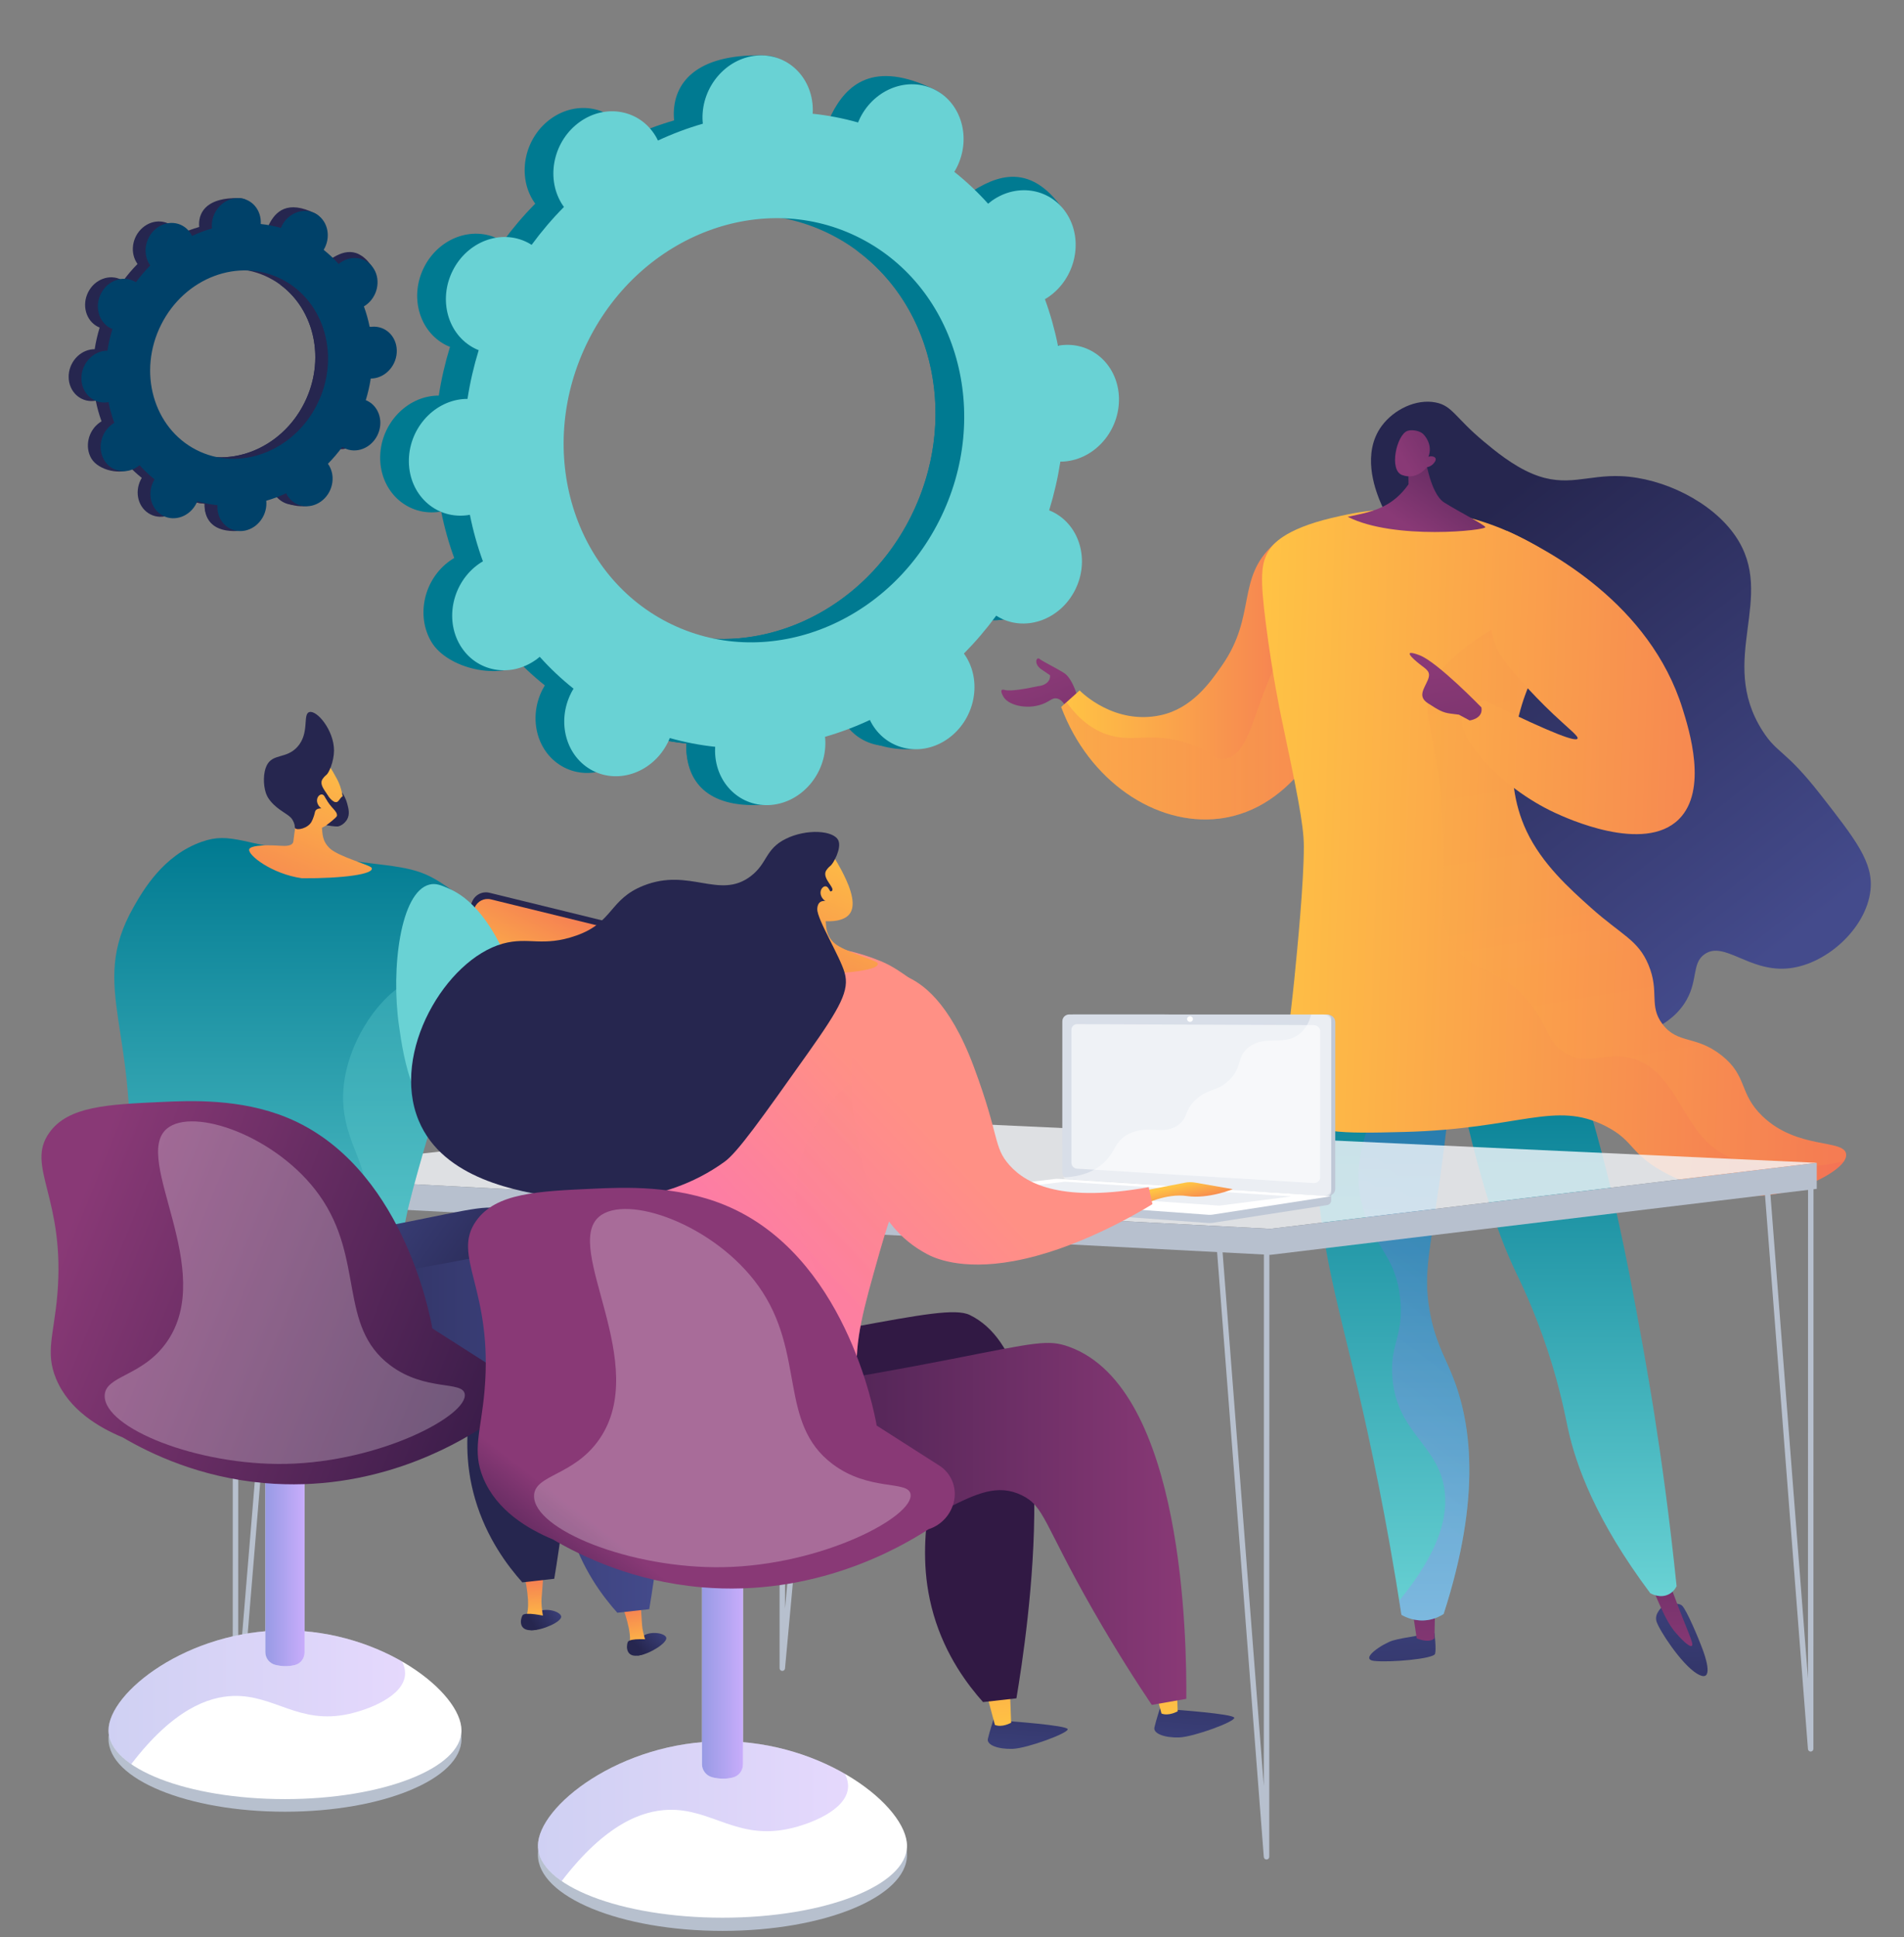 <?xml version="1.0" encoding="UTF-8"?> <svg xmlns="http://www.w3.org/2000/svg" width="232" height="236" viewBox="0 0 232 236" fill="none"><rect x="0" y="0" width="232" height="236" fill="#808080" stroke="none"/><path d="M118.377 74.889C121.629 76.557 125.716 75.025 127.504 71.467C129.292 67.909 128.105 63.672 124.852 62.004C124.684 61.918 124.512 61.845 124.339 61.776C124.944 59.807 125.399 57.823 125.705 55.838C125.891 55.837 126.078 55.834 126.268 55.817C129.979 55.483 132.925 52.038 132.847 48.122C132.769 44.206 129.698 41.303 125.987 41.637C125.793 41.655 125.602 41.686 125.413 41.72C125.025 39.779 124.494 37.884 123.824 36.049C123.995 35.949 124.165 35.844 124.331 35.727C127.506 33.48 128.521 29.045 126.598 25.821C124.675 22.597 120.543 21.805 117.368 24.052C117.205 24.167 117.052 24.292 116.901 24.418C115.647 23.017 114.271 21.72 112.783 20.535C112.888 20.362 112.99 20.186 113.083 20.002C114.871 16.444 117.208 12.557 113.93 10.941C106.346 7.201 103.092 10.402 101.304 13.96C101.211 14.145 101.132 14.332 101.055 14.519C99.23 14.005 97.381 13.649 95.522 13.452C95.534 13.255 95.543 13.056 95.539 12.856C95.461 8.94 96.611 6.821 92.886 6.748C84.763 6.589 82.022 10.15 82.1 14.066C82.104 14.271 82.121 14.471 82.141 14.669C80.28 15.205 78.452 15.891 76.672 16.72C76.588 16.545 76.5 16.372 76.4 16.203C74.477 12.979 70.344 12.187 67.169 14.435C63.994 16.682 62.979 21.117 64.902 24.341C65 24.506 65.108 24.66 65.218 24.813C63.812 26.233 62.495 27.776 61.279 29.43C61.121 29.331 60.962 29.233 60.793 29.147C57.54 27.479 53.454 29.01 51.666 32.568C49.878 36.126 51.065 40.363 54.318 42.032C54.486 42.118 54.658 42.191 54.831 42.26C54.226 44.229 53.77 46.213 53.465 48.198C53.279 48.199 53.091 48.202 52.901 48.219C49.19 48.553 46.245 51.998 46.323 55.914C46.401 59.829 49.472 62.732 53.183 62.398C53.377 62.381 53.567 62.35 53.757 62.316C54.144 64.256 54.675 66.152 55.346 67.986C55.175 68.087 55.005 68.192 54.839 68.309C51.664 70.556 50.649 74.991 52.572 78.215C54.495 81.439 60.86 82.937 64.035 80.689C64.198 80.574 62.118 79.744 62.269 79.618C63.523 81.018 64.898 82.316 66.386 83.501C66.282 83.674 66.18 83.849 66.087 84.034C64.299 87.592 65.486 91.829 68.739 93.497C71.991 95.165 76.078 93.633 77.866 90.075C77.959 89.891 78.038 89.704 78.115 89.516C79.94 90.031 81.788 90.387 83.648 90.583C83.636 90.781 83.627 90.979 83.631 91.18C83.709 95.096 86.78 97.999 90.491 97.665C94.202 97.33 97.147 93.885 97.07 89.97C97.066 89.765 97.049 89.565 97.028 89.366C98.89 88.83 100.718 88.145 102.498 87.316C102.582 87.491 102.67 87.664 102.77 87.833C104.693 91.056 108.826 91.848 112.001 89.601C115.176 87.354 116.191 82.919 114.268 79.695C114.169 79.53 114.061 79.376 113.952 79.223C115.358 77.803 116.675 76.26 117.891 74.605C118.049 74.705 118.208 74.802 118.377 74.889ZM77.829 75.409C66.019 69.351 61.709 53.968 68.202 41.05C74.694 28.131 89.531 22.57 101.341 28.627C113.15 34.684 117.461 50.067 110.968 62.986C104.476 75.904 89.639 81.466 77.829 75.409Z" fill="#007A91"></path><path d="M126.268 55.817C129.979 55.483 132.924 52.038 132.847 48.122C132.769 44.206 129.698 41.303 125.987 41.637C125.793 41.655 125.602 41.686 125.413 41.72C125.025 39.779 124.494 37.884 123.824 36.049C123.995 35.949 124.165 35.844 124.331 35.727C127.505 33.48 131.433 28.05 129.193 25.043C124.942 19.334 120.542 21.805 117.368 24.052C117.205 24.167 117.052 24.292 116.901 24.418C115.647 23.017 114.271 21.72 112.783 20.535C112.888 20.362 112.99 20.186 113.083 20.002C114.056 18.066 114.142 15.931 113.499 14.116C110.433 19.568 107.407 25.044 104.436 30.549C113.858 37.524 116.857 51.268 110.968 62.986C105.978 72.915 96.058 78.491 86.372 77.793C85.94 78.924 85.515 80.063 85.053 81.184C83.797 84.226 82.371 87.206 80.942 90.182C81.841 90.353 82.743 90.487 83.648 90.583C83.636 90.781 83.627 90.979 83.631 91.18C83.709 95.095 86.062 98.422 92.787 98.062C96.508 97.862 97.147 93.885 97.069 89.97C97.065 89.765 97.049 89.565 97.028 89.366C98.89 88.83 100.718 88.145 102.497 87.316C102.582 87.491 102.67 87.664 102.77 87.833C104.693 91.057 111.363 92.426 114.538 90.179C117.713 87.932 116.191 82.919 114.268 79.695C114.169 79.53 114.061 79.375 113.952 79.223C115.358 77.802 116.675 76.26 117.891 74.605C118.049 74.705 118.208 74.803 118.377 74.889C121.629 76.557 125.716 75.025 127.504 71.467C129.292 67.909 128.105 63.672 124.852 62.004C124.684 61.918 124.512 61.845 124.339 61.776C124.944 59.807 125.399 57.822 125.705 55.838C125.891 55.837 126.078 55.834 126.268 55.817Z" fill="#007A91"></path><path d="M121.875 75.291C125.128 76.96 129.214 75.428 131.002 71.87C132.791 68.312 131.603 64.075 128.351 62.406C128.182 62.32 128.01 62.247 127.838 62.178C128.442 60.209 128.898 58.225 129.203 56.24C129.39 56.239 129.577 56.236 129.767 56.219C133.478 55.885 136.423 52.44 136.345 48.524C136.268 44.609 133.196 41.705 129.485 42.04C129.291 42.057 129.101 42.088 128.911 42.122C128.524 40.182 127.993 38.286 127.323 36.452C127.493 36.351 127.663 36.246 127.829 36.129C131.004 33.882 132.019 29.447 130.096 26.223C128.174 22.999 124.041 22.207 120.866 24.454C120.703 24.57 120.55 24.694 120.399 24.82C119.145 23.42 117.77 22.122 116.282 20.937C116.386 20.764 116.489 20.588 116.581 20.404C118.369 16.846 117.182 12.609 113.93 10.941C110.677 9.273 106.591 10.805 104.802 14.363C104.71 14.547 104.63 14.734 104.553 14.922C102.728 14.407 100.88 14.051 99.021 13.855C99.032 13.657 99.041 13.459 99.037 13.258C98.96 9.343 95.888 6.439 92.177 6.773C88.466 7.108 85.521 10.553 85.599 14.468C85.603 14.673 85.62 14.873 85.64 15.072C83.778 15.608 81.95 16.293 80.171 17.122C80.086 16.947 79.998 16.774 79.898 16.605C77.975 13.381 73.843 12.589 70.668 14.837C67.493 17.084 66.478 21.519 68.4 24.743C68.499 24.908 68.607 25.062 68.716 25.215C67.31 26.635 65.994 28.178 64.777 29.833C64.62 29.733 64.46 29.635 64.291 29.549C61.039 27.881 56.953 29.413 55.164 32.971C53.376 36.529 54.563 40.766 57.816 42.434C57.984 42.52 58.157 42.593 58.329 42.662C57.725 44.631 57.269 46.615 56.964 48.6C56.777 48.601 56.59 48.604 56.4 48.621C52.689 48.955 49.744 52.4 49.821 56.316C49.899 60.231 52.97 63.135 56.681 62.8C56.875 62.783 57.066 62.752 57.255 62.718C57.643 64.659 58.174 66.554 58.844 68.389C58.673 68.489 58.503 68.594 58.338 68.711C55.163 70.958 54.148 75.393 56.07 78.617C57.993 81.841 62.126 82.633 65.3 80.386C65.463 80.27 65.616 80.146 65.767 80.02C67.022 81.421 68.397 82.718 69.885 83.903C69.78 84.076 69.678 84.252 69.585 84.436C67.797 87.994 68.984 92.231 72.237 93.899C75.49 95.567 79.576 94.036 81.364 90.478C81.457 90.293 81.537 90.106 81.613 89.919C83.438 90.433 85.287 90.789 87.146 90.986C87.135 91.183 87.125 91.382 87.129 91.582C87.207 95.498 90.278 98.401 93.989 98.067C97.7 97.733 100.646 94.287 100.568 90.372C100.564 90.167 100.547 89.967 100.527 89.769C102.388 89.233 104.217 88.547 105.996 87.718C106.081 87.893 106.168 88.067 106.269 88.235C108.192 91.459 112.324 92.251 115.499 90.003C118.674 87.756 119.689 83.321 117.766 80.097C117.668 79.932 117.56 79.778 117.45 79.625C118.856 78.205 120.173 76.662 121.39 75.008C121.547 75.107 121.707 75.205 121.875 75.291ZM81.328 75.811C69.518 69.754 65.207 54.371 71.7 41.452C78.193 28.534 93.029 22.972 104.839 29.029C116.649 35.087 120.959 50.47 114.467 63.388C107.974 76.306 93.137 81.868 81.328 75.811Z" fill="#69D2D4"></path><path d="M174.787 198.961C174.787 198.961 175.023 200.849 174.865 201.482C174.707 202.114 169.273 202.573 167.428 202.353C165.584 202.133 168.527 200.229 169.702 199.872C170.877 199.514 174.787 198.961 174.787 198.961Z" fill="url(#paint0_linear)"></path><path d="M172.051 195.811L172.625 199.599C172.625 199.599 174.085 200.262 174.788 199.607L174.864 195.641L172.051 195.811Z" fill="url(#paint1_linear)"></path><path d="M202.687 195.636C202.687 195.636 201.534 196.501 201.841 197.536C202.149 198.571 204.841 202.719 206.758 203.896C208.676 205.073 208.075 202.62 207.516 201.093C206.958 199.565 205.532 196.2 204.975 195.636C204.418 195.072 202.687 195.636 202.687 195.636Z" fill="url(#paint2_linear)"></path><path d="M200.612 191.475C201.17 193.044 201.706 194.335 202.126 195.286C203.054 197.392 203.561 198.182 204.135 198.867C204.636 199.464 205.822 200.737 206.141 200.524C206.465 200.31 205.597 198.762 203.924 194.228C203.681 193.571 202.914 191.474 202.914 191.474L200.612 191.475Z" fill="url(#paint3_linear)"></path><path d="M160.658 125.894C160.261 129.839 159.88 135.963 160.452 143.395C161.197 153.078 163.115 159.205 165.52 169.529C166.99 175.838 168.971 185.124 170.764 196.737C171.18 196.977 172.403 197.609 173.977 197.373C174.858 197.241 175.517 196.887 175.907 196.632C180.603 182.124 179.214 173.135 176.945 167.534C175.978 165.147 174.805 163.264 174.178 159.594C173.348 154.738 174.373 152.024 175.833 140.776C176.873 132.76 176.692 131.521 175.999 130.319C173.227 125.513 164.752 125.608 160.658 125.894Z" fill="url(#paint4_linear)"></path><path d="M131.425 85.305C131.425 85.305 130.765 82.692 129.667 82.002C128.569 81.312 127.018 80.575 126.662 80.272C126.307 79.969 125.892 80.875 126.916 81.568C127.941 82.261 127.941 82.261 127.941 82.261C127.962 82.452 127.933 82.601 127.899 82.706C127.737 83.196 127.183 83.533 126.499 83.597C123.871 84.153 122.844 84.18 122.443 84.062C122.384 84.044 122.155 83.969 122.059 84.072C121.904 84.237 122.182 84.758 122.301 84.941C123.012 86.038 125.48 86.515 127.328 85.656C128.003 85.343 128.262 85.007 128.754 85.091C129.537 85.225 130.017 86.267 130.301 87.13L131.425 85.305Z" fill="url(#paint5_linear)"></path><path d="M176.833 127.578C179.715 142.597 182.542 150.485 184.681 154.946C185.208 156.046 186.968 159.596 188.632 164.685C190.106 169.19 190.72 172.504 191.034 173.963C192.028 178.566 194.482 185.288 201.084 194.104C201.166 194.153 202.292 194.795 203.367 194.222C203.912 193.932 204.183 193.469 204.291 193.253C203.427 184.824 202.435 177.74 201.574 172.274C201.393 171.127 200.598 166.111 199.351 159.483C198.863 156.889 198.148 153.089 197.291 149.186C196.225 144.325 194.59 137.713 192.07 129.789C186.991 129.052 181.912 128.315 176.833 127.578Z" fill="url(#paint6_linear)"></path><path d="M129.305 86.134C130.054 85.462 130.802 84.79 131.55 84.117C131.824 84.397 135.82 88.335 141.405 87.14C145.25 86.317 147.468 83.126 148.888 81.09C153.154 74.973 150.601 70.485 155.195 66.329C156.471 65.174 158.973 63.776 160.61 64.202C164.509 65.217 166.756 77.062 162.984 86.38C162.223 88.26 158.03 98.616 148.517 99.74C140.836 100.647 132.689 95.181 129.305 86.134Z" fill="url(#paint7_linear)"></path><path d="M174.37 68.171C172.737 66.646 169.613 64.889 168.046 60.804C167.574 59.574 165.903 55.217 168.367 51.883C169.829 49.904 172.546 48.56 174.941 49.035C176.987 49.441 177.307 50.881 180.785 53.779C182.139 54.906 184.315 56.719 186.737 57.727C190.886 59.453 193.378 57.827 197.543 58.012C202.66 58.239 208.604 61.123 211.469 65.317C216.553 72.762 209.191 80.316 214.76 89.037C216.585 91.895 217.484 91.254 221.806 96.785C226.133 102.323 228.297 105.092 227.913 108.486C227.379 113.196 222.358 117.697 217.629 118.003C213.01 118.303 210.073 114.632 207.721 116.239C206.047 117.382 207.005 119.605 205.227 122.277C202.936 125.722 198.432 126.409 197.704 126.519C190.952 127.55 181.847 119.553 177.978 110.077C171.002 92.989 183.248 76.457 174.37 68.171Z" fill="url(#paint8_linear)"></path><path opacity="0.3" d="M176.945 167.534C175.978 165.147 174.805 163.263 174.178 159.594C173.348 154.738 174.373 152.024 175.833 140.777C176.873 132.76 176.692 131.521 175.999 130.319C174.493 127.707 171.301 126.549 168.045 126.076C168.088 126.245 168.132 126.414 168.168 126.577C169.878 134.46 163.357 139.271 166.3 147.936C167.751 152.208 170.066 153.186 170.605 158.142C171.111 162.785 169.28 163.752 169.672 167.972C170.258 174.279 174.694 175.805 175.849 180.635C176.599 183.773 175.968 188.363 170.492 195.007C170.583 195.579 170.674 196.153 170.764 196.737C171.18 196.977 172.403 197.609 173.977 197.373C174.858 197.241 175.517 196.887 175.907 196.632C180.603 182.124 179.214 173.135 176.945 167.534Z" fill="url(#paint9_linear)"></path><path opacity="0.3" d="M159.739 75.543C152.708 81.155 153.493 91.916 149.171 92.463C147.85 92.629 147.923 91.607 144.773 90.573C140.167 89.061 138.003 90.59 134.763 89.441C133.421 88.965 131.675 87.948 129.956 85.55C129.739 85.745 129.522 85.939 129.305 86.134C132.689 95.181 140.836 100.647 148.517 99.74C158.03 98.616 162.223 88.26 162.984 86.38C164.754 82.008 165.198 77.079 164.769 72.974C163.146 73.453 161.383 74.231 159.739 75.543Z" fill="url(#paint10_linear)"></path><path d="M154.636 67.038C155.067 66.362 156.437 64.489 162.25 63.107C165.163 62.414 170.55 61.228 177.482 62.71C187.003 64.746 192.934 70.517 195.166 72.942C193.339 74.145 188.296 77.814 185.8 84.773C185.023 86.938 182.729 94.34 186.014 101.272C187.906 105.267 191.253 108.265 193.795 110.543C197.608 113.959 199.582 114.484 200.861 117.545C202.253 120.878 200.851 122.503 202.58 124.785C204.437 127.235 206.611 126.095 209.758 128.573C212.982 131.111 211.835 133.2 214.769 136.005C219.031 140.08 224.681 138.755 224.944 140.589C225.171 142.166 221.156 144.308 217.744 145.176C210.989 146.897 205.095 144.012 203.343 143.123C198.491 140.662 199.328 139.068 195.629 137.191C189.435 134.049 185.203 137.548 171.095 137.91C163.456 138.107 159.593 138.152 157.476 135.541C155.543 133.156 156.559 130.54 157.717 119.265C157.717 119.265 157.717 119.264 157.717 119.263C158.089 115.498 158.868 107.614 158.871 103.121C158.874 100.466 157.962 96.128 156.137 87.452C156.029 86.94 155.042 82.253 154.244 75.992C153.525 70.353 153.629 68.621 154.636 67.038Z" fill="url(#paint11_linear)"></path><g opacity="0.3"><path opacity="0.3" d="M214.769 136.005C211.835 133.2 212.982 131.111 209.758 128.573C206.611 126.095 204.437 127.235 202.58 124.785C200.851 122.503 202.253 120.878 200.861 117.545C199.582 114.484 197.608 113.959 193.795 110.543C191.253 108.266 187.906 105.267 186.014 101.273C182.729 94.34 185.023 86.938 185.8 84.773C188.296 77.814 193.339 74.145 195.166 72.942C194.99 72.751 194.783 72.533 194.561 72.303C182.521 73.977 175.502 81.007 174.634 83.088C172.628 87.899 175.805 89.666 175.89 103.541C175.93 110.173 175.222 112.792 177.353 115.559C179.79 118.725 182.597 117.744 186.12 121.883C188.827 125.063 188.394 127.079 190.922 128.418C193.64 129.859 195.37 128.179 198.435 128.839C203.556 129.941 204.652 135.906 208.038 139.169C210.599 141.636 215.332 143.361 224.666 141.507C224.882 141.189 224.986 140.879 224.944 140.589C224.681 138.755 219.031 140.08 214.769 136.005Z" fill="url(#paint12_linear)"></path></g><path d="M178.287 86.83C177.007 89.576 182.89 95.97 189.428 99.006C190.76 99.625 200.325 104.066 204.587 99.793C208.109 96.262 205.834 88.962 205.022 86.356C201.035 73.56 188.795 67.053 183.665 64.706C179.839 74.376 182.094 78.684 182.982 80.029C183.909 81.434 186.497 84.386 189.244 86.986C191.177 88.815 192.381 89.705 192.219 89.99C192.018 90.346 189.752 89.675 180.953 85.35C179.933 85.517 178.724 85.892 178.287 86.83Z" fill="url(#paint13_linear)"></path><path d="M173.573 55.192C173.573 55.192 174.181 60.096 175.973 61.219C177.765 62.342 180.662 63.809 180.981 64.208C181.3 64.605 169.882 65.848 164.223 62.964C166.087 62.571 166.594 62.426 166.594 62.426C167.1 62.282 168.044 62.013 168.991 61.468C169.635 61.097 170.673 60.373 171.625 59.005L171.604 56.29L173.573 55.192Z" fill="url(#paint14_linear)"></path><path d="M173.846 56.929C173.846 56.929 172.678 58.549 170.846 57.874C169.205 57.27 170.183 52.99 171.484 52.501C171.918 52.339 172.715 52.41 173.248 52.746C173.623 52.982 174.624 54.238 174.05 55.645C174.465 55.523 174.829 55.633 174.921 55.841C175.037 56.104 174.686 56.462 174.607 56.543C174.331 56.825 173.999 56.903 173.846 56.929Z" fill="url(#paint15_linear)"></path><path d="M180.509 86.187C180.509 86.187 175.144 80.644 172.961 79.825C170.778 79.007 172.088 80.204 172.961 80.897C173.835 81.589 174.417 81.817 173.97 82.869C173.523 83.921 172.712 84.854 173.991 85.679C175.27 86.504 175.769 86.819 176.767 86.944C177.765 87.07 177.765 87.07 177.765 87.07L179.075 87.775C179.075 87.775 180.759 87.574 180.509 86.187Z" fill="url(#paint16_linear)"></path><path d="M95.322 203.574C95.493 203.574 95.637 203.443 95.653 203.269L101.697 137.419C101.714 137.234 101.579 137.07 101.396 137.053C101.214 137.038 101.051 137.172 101.034 137.357L95.656 195.956L95.667 135.929C95.667 135.744 95.518 135.593 95.334 135.593C95.15 135.593 95.001 135.744 95.001 135.929L94.989 203.238C94.989 203.418 95.129 203.566 95.307 203.574C95.312 203.574 95.317 203.574 95.322 203.574Z" fill="#B7C0CE"></path><path opacity="0.81" d="M28.075 143.119L94.246 135.808L221.368 141.669L154.788 149.71L28.075 143.119Z" fill="#F4F7FA"></path><path d="M154.788 149.711L28.075 143.12L28.075 146.292L154.787 152.883L221.368 144.841L221.368 141.669L154.788 149.711Z" fill="#B7C0CE"></path><path d="M154.324 226.552C154.328 226.552 154.333 226.552 154.337 226.552C154.516 226.545 154.657 226.397 154.657 226.216L154.671 152.112C154.671 151.926 154.522 151.775 154.338 151.775C154.154 151.775 154.005 151.926 154.005 152.112L153.993 217.605L148.934 152.084C148.919 151.899 148.761 151.761 148.576 151.775C148.393 151.79 148.256 151.952 148.27 152.137L153.993 226.242C154.006 226.418 154.151 226.552 154.324 226.552Z" fill="#B7C0CE"></path><path d="M220.628 213.4C220.632 213.4 220.637 213.4 220.641 213.4C220.82 213.393 220.961 213.245 220.961 213.064L220.973 144.666C220.973 144.48 220.824 144.33 220.641 144.33C220.457 144.33 220.308 144.48 220.308 144.666L220.297 204.488L215.656 144.639C215.642 144.454 215.479 144.315 215.299 144.33C215.115 144.344 214.978 144.506 214.993 144.691L220.296 213.09C220.31 213.266 220.455 213.4 220.628 213.4Z" fill="#B7C0CE"></path><path d="M28.689 213.365C28.861 213.365 29.006 213.232 29.021 213.057L34.678 144.66C34.693 144.475 34.557 144.312 34.374 144.297C34.19 144.282 34.03 144.419 34.015 144.604L29.023 204.95L29.034 146.292C29.034 146.107 28.885 145.956 28.701 145.956C28.518 145.956 28.369 146.107 28.369 146.292L28.356 213.029C28.356 213.209 28.497 213.357 28.675 213.364C28.68 213.365 28.685 213.365 28.689 213.365Z" fill="#B7C0CE"></path><path d="M68.378 196.923C68.264 196.289 66.238 195.715 65.234 196.565C64.736 196.986 64.393 197.841 64.682 198.227C64.787 198.367 64.357 198.615 64.769 198.619C66.134 198.635 68.492 197.553 68.378 196.923Z" fill="url(#paint17_linear)"></path><path d="M66.162 196.927L64.06 197.033C64.788 195.695 63.912 192.057 63.912 192.057L66.182 192.124C66.182 192.124 66.126 193.18 65.988 194.749C65.941 195.286 66.028 196.095 66.162 196.927Z" fill="url(#paint18_linear)"></path><path d="M66.439 196.895C66.439 196.895 63.93 196.311 63.659 196.814C63.387 197.317 63.177 198.663 64.769 198.619C66.361 198.576 66.581 197.321 66.439 196.895Z" fill="url(#paint19_linear)"></path><path d="M81.179 199.503C80.978 198.891 78.892 198.61 78.016 199.593C77.581 200.081 77.36 200.975 77.699 201.317C77.822 201.441 77.431 201.746 77.839 201.693C79.193 201.516 81.378 200.11 81.179 199.503Z" fill="url(#paint20_linear)"></path><path d="M78.713 200.092L76.648 200.502C77.179 199.073 75.795 195.599 75.795 195.599L78.051 195.336C78.051 195.336 78.146 196.39 78.232 197.962C78.261 198.501 78.463 199.289 78.713 200.092Z" fill="url(#paint21_linear)"></path><path d="M79.254 199.749C79.254 199.749 76.689 199.526 76.49 200.062C76.291 200.598 76.269 201.961 77.84 201.693C79.41 201.424 79.454 200.151 79.254 199.749Z" fill="url(#paint22_linear)"></path><path d="M68.269 136.244L77.129 115.265C77.571 114.217 76.977 113.018 75.88 112.75L59.643 108.769C58.765 108.554 57.864 109.019 57.522 109.864L49.373 130.027C48.967 131.031 49.502 132.17 50.529 132.487L66.056 137.283C66.948 137.559 67.902 137.111 68.269 136.244Z" fill="#26264F"></path><path d="M67.867 135.235L76.143 115.64C76.557 114.661 76.001 113.541 74.977 113.29L59.81 109.572C58.99 109.371 58.148 109.805 57.829 110.594L50.217 129.428C49.838 130.365 50.338 131.43 51.297 131.726L65.8 136.206C66.634 136.463 67.525 136.045 67.867 135.235Z" fill="url(#paint23_linear)"></path><path d="M72.978 129.474L73.243 127.002L74.652 124.287C74.844 123.917 74.944 123.506 74.944 123.088L74.944 120.392L73.243 124.369C73.243 124.369 72.125 123.348 71.7 123.133C71.274 122.919 71.328 123.778 71.647 124.101C71.966 124.423 71.488 127.056 71.807 127.325L71.701 128.937L72.978 129.474Z" fill="url(#paint24_linear)"></path><path d="M59.465 113.732C58.14 110.462 55.299 108.582 53.825 107.607C50.339 105.301 48.107 105.722 40.102 104.493C29.432 102.855 28.155 101.302 24.57 102.562C19.86 104.217 17.401 108.537 16.273 110.516C10.591 120.496 17.238 125.566 15.535 145.444C14.84 153.562 13.055 160.617 17.347 164.788C18.251 165.666 19.262 166.126 21.284 167.044C29.302 170.687 36.49 170.058 40.858 169.62C45.664 169.138 48.094 168.862 49.368 167.146C51.403 164.406 49.307 160.923 48.94 154.895C48.677 150.567 49.65 147.138 51.597 140.279C56.123 124.333 62.002 119.996 59.465 113.732Z" fill="url(#paint25_linear)"></path><path d="M41.604 98.611C42.089 96.863 41.24 95.244 41.053 94.895C40.269 93.435 40.068 93.236 39.694 92.983L39.174 92.659C39.174 92.659 39.144 92.647 39.112 92.635C38.779 92.515 37.642 92.481 37.412 92.53C36.676 92.689 35.893 95.717 36.118 99.998C36.087 100.161 36.058 100.325 36.029 100.491C35.914 101.167 35.822 101.83 35.751 102.478C35.683 103.097 34.813 103.083 34.197 103.044C31.697 102.883 30.474 103.098 30.367 103.474C30.168 104.179 33.134 106.483 36.795 107.001C41.709 107.037 45.707 106.507 45.277 105.726C45.086 105.379 41.279 104.374 40.208 103.378C39.227 102.466 39.307 101.525 39.226 100.85C39.523 100.695 41.246 99.899 41.604 98.611Z" fill="url(#paint26_linear)"></path><path d="M40.699 91.443C40.694 92.769 40.076 94.185 39.761 94.413C39.721 94.442 39.492 94.625 39.286 94.938C39.258 94.98 39.233 95.03 39.211 95.094C38.924 95.93 40.239 96.913 39.985 97.287C39.801 97.559 38.907 97.196 38.801 97.43C38.701 97.651 39.444 98.108 39.33 98.372C39.244 98.572 38.787 98.389 38.499 98.695C38.355 98.847 38.397 98.968 38.245 99.433C38.159 99.696 38.039 99.984 37.945 100.144C37.492 100.923 36.207 101.207 35.96 100.896C35.891 100.809 35.95 100.736 35.88 100.445C35.88 100.445 35.815 100.175 35.628 99.862C35.362 99.416 34.721 99.097 34.073 98.626C32.874 97.754 32.548 97.011 32.451 96.76C32.416 96.671 32.394 96.603 32.379 96.554C32.067 95.577 32.065 94.141 32.5 93.258C33.228 91.779 34.872 92.481 36.217 91.015C37.769 89.324 36.844 87.013 37.687 86.758C38.615 86.476 40.706 88.991 40.699 91.443Z" fill="#26264F"></path><path d="M39.513 96.976C39.192 96.529 38.626 96.949 38.623 97.527C38.62 98.105 39.174 98.705 39.712 98.591C40.25 98.477 39.947 97.577 39.513 96.976Z" fill="url(#paint27_linear)"></path><path d="M39.252 96.009L39.999 96.99C39.999 96.99 40.804 98.192 41.273 97.533C41.657 96.995 41.757 97.007 41.78 97.03C41.785 97.034 41.786 97.04 41.787 97.04C41.794 97.038 41.73 96.772 41.674 96.539C41.873 96.827 42.147 97.294 42.312 97.923C42.474 98.534 42.646 99.188 42.305 99.816C42.286 99.852 41.91 100.521 41.208 100.683C41.208 100.683 40.932 100.747 39.766 100.54C39.766 100.54 41.041 99.606 41.06 99.383C41.113 98.78 40.284 98.454 39.669 97.217C39.431 96.74 39.314 96.307 39.252 96.009Z" fill="#26264F"></path><path opacity="0.3" d="M36.708 163.925C38.122 161.08 34.656 157.299 36.919 152.963C38.841 149.279 42.334 150.104 43.939 146.728C45.878 142.651 41.659 139.605 41.809 133.402C41.988 125.988 48.302 118.564 52.019 119.214C54.423 119.635 54.733 123.259 56.426 127.227C54.929 130.543 53.181 134.699 51.597 140.279C49.65 147.138 48.677 150.567 48.94 154.895C49.307 160.923 51.403 164.406 49.368 167.146C48.094 168.862 45.664 169.138 40.858 169.62C36.49 170.057 29.302 170.687 21.284 167.044C20.269 166.583 19.509 166.238 18.889 165.897C31.415 167.795 35.587 166.181 36.708 163.925Z" fill="#69D2D4"></path><path d="M73.456 128.99C72.676 128.65 71.896 128.31 71.116 127.97C69.797 129.332 68.116 130.657 66.701 130.227C64.593 129.587 65.119 125.668 62.55 118.783C59.64 110.982 56.339 108.977 54.676 108.252C53.748 107.847 53.106 107.578 52.336 107.769C48.79 108.645 47.62 117.98 48.616 124.965C49.177 128.9 50.278 136.616 56.544 140.278C57.434 140.798 62.334 143.661 67.182 141.404C71.324 139.476 73.882 134.531 73.456 128.99Z" fill="#69D2D4"></path><path d="M67.535 192.347C66.239 192.493 64.942 192.639 63.646 192.784C61.894 190.824 59.279 187.405 57.881 182.597C55.202 173.387 59.392 167.341 56.581 164.985C53.34 162.269 46.94 169.61 32.81 171.685C28.262 172.353 18.166 173.836 14.079 168.341C12.423 166.113 11.471 162.358 12.781 159.172C15.13 153.458 22.87 154.143 48.366 149.122C58.187 147.188 59.739 146.555 62.073 147.679C73.614 153.243 68.807 184.714 67.535 192.347Z" fill="url(#paint28_linear)"></path><path d="M79.11 196.05C77.813 196.196 76.517 196.342 75.22 196.487C73.469 194.527 70.853 191.108 69.455 186.3C66.777 177.09 70.967 171.044 68.156 168.688C64.914 165.972 58.515 173.313 44.384 175.388C39.836 176.056 29.74 177.539 25.654 172.044C23.997 169.816 23.046 166.061 24.356 162.875C26.704 157.161 34.444 157.846 59.94 152.825C69.762 150.891 71.314 150.258 73.647 151.382C85.188 156.946 80.382 188.417 79.11 196.05Z" fill="url(#paint29_linear)"></path><path d="M34.725 202.995C22.849 202.997 13.222 206.968 13.222 211.865C13.223 216.762 22.852 220.73 34.728 220.727C46.605 220.725 56.232 216.754 56.231 211.857C56.23 206.96 46.602 202.992 34.725 202.995Z" fill="#B7C0CE"></path><path d="M13.222 210.825C13.223 215.448 22.851 219.193 34.728 219.191C46.604 219.189 56.231 215.44 56.231 210.817C56.23 206.195 46.601 198.633 34.724 198.636C22.847 198.638 13.221 206.203 13.222 210.825Z" fill="white"></path><path opacity="0.3" d="M13.222 210.825C13.221 206.203 22.847 198.638 34.724 198.636C40.208 198.635 45.21 200.248 49.008 202.438C49.275 203.001 49.398 203.56 49.348 204.091C49.102 206.692 44.904 208.292 42.494 208.819C36.425 210.149 33.46 206.483 28.456 206.623C25.362 206.71 21.076 208.281 15.992 214.932C14.231 213.719 13.222 212.318 13.222 210.825Z" fill="url(#paint30_linear)"></path><path d="M33.547 202.834C34.406 203.05 35.208 203.041 35.962 202.848C36.646 202.672 37.115 202.033 37.115 201.319L37.111 176.823L32.329 176.824L32.334 201.291C32.334 202.026 32.841 202.657 33.547 202.834Z" fill="white"></path><path opacity="0.65" d="M33.547 202.834C34.406 203.05 35.208 203.041 35.962 202.848C36.646 202.672 37.115 202.033 37.115 201.319L37.111 176.823L32.329 176.824L32.334 201.291C32.334 202.026 32.841 202.657 33.547 202.834Z" fill="url(#paint31_linear)"></path><path d="M59.985 166.509L52.679 161.845C52.375 160.103 48.928 141.872 34.947 136.149C29.262 133.822 23.144 134.1 19.787 134.252C13.085 134.556 8.304 134.772 6.005 138.002C3.053 142.15 8.006 145.91 6.983 157.774C6.565 162.611 5.502 164.76 6.828 167.965C8.415 171.804 12.095 173.931 14.956 175.128C18.376 177.134 24.331 179.992 32.196 180.686C45.444 181.857 55.332 176.114 58.733 173.917C60.245 173.435 61.381 172.164 61.703 170.596C62.028 169.005 61.344 167.377 59.985 166.509Z" fill="url(#paint32_linear)"></path><path opacity="0.26" d="M56.626 169.832C56.356 168.191 51.831 169.552 47.549 166.34C41.149 161.539 44.469 153.404 38.901 145.601C33.791 138.44 23.506 134.797 20.314 137.526C16.064 141.159 26.468 154.741 20.318 163.507C17.331 167.765 12.779 167.561 12.756 170.058C12.719 174.004 24.05 178.551 34.8 178.35C46.358 178.134 57.055 172.435 56.626 169.832Z" fill="white"></path><path d="M112.844 145.492L162.207 145.13L162.206 146.228C162.206 146.526 161.991 146.779 161.699 146.824L147.741 148.984C147.575 149.009 147.407 149.016 147.24 149.004L113.38 146.532C113.078 146.51 112.844 146.256 112.844 145.95L112.844 145.492Z" fill="#BFC8D6"></path><path d="M130.758 143.68L161.696 145.695C162.249 145.731 162.7 145.349 162.7 144.842L162.704 124.523C162.704 124.015 162.254 123.604 161.7 123.604L130.761 123.598C130.305 123.598 129.936 123.97 129.936 124.428L129.933 142.796C129.933 143.255 130.301 143.65 130.758 143.68Z" fill="#BFC8D6"></path><path d="M130.264 143.68L161.203 145.694C161.756 145.73 162.206 145.348 162.207 144.841L162.21 124.522C162.21 124.015 161.76 123.604 161.207 123.604L130.268 123.598C129.812 123.598 129.443 123.97 129.443 124.428L129.439 142.796C129.439 143.255 129.808 143.65 130.264 143.68Z" fill="#D8DEE8"></path><path d="M131.228 142.385L160.044 144.135C160.495 144.163 160.861 143.849 160.861 143.435L160.864 125.646C160.864 125.232 160.498 124.895 160.047 124.893L131.231 124.778C130.855 124.777 130.551 125.081 130.551 125.458L130.548 141.661C130.548 142.038 130.852 142.362 131.228 142.385Z" fill="#EFF2F6"></path><path d="M144.644 124.157C144.644 124.345 144.804 124.499 145 124.499C145.197 124.5 145.357 124.347 145.357 124.158C145.357 123.969 145.197 123.815 145 123.815C144.804 123.815 144.644 123.968 144.644 124.157Z" fill="white"></path><path opacity="0.48" d="M137.594 138.119C139.992 136.94 141.877 138.435 143.696 136.96C144.799 136.066 144.258 135.399 145.615 134.063C147.118 132.584 148.097 133.081 149.608 131.749C151.518 130.066 150.563 128.755 152.209 127.546C154.205 126.079 156.357 127.438 158.257 126.031C159.077 125.424 159.527 124.542 159.762 123.604L161.621 123.604C161.946 123.605 162.211 123.846 162.211 124.144L162.207 145.221C162.207 145.519 161.942 145.743 161.617 145.722L129.924 143.658C129.768 143.648 129.63 143.565 129.542 143.445C131.862 143.368 133.287 142.657 134.199 141.921C135.981 140.483 135.672 139.064 137.594 138.119Z" fill="white"></path><path d="M129.031 143.624L162.207 145.744L147.741 147.982C147.575 148.008 147.407 148.014 147.24 148.002L112.844 145.492L128.504 143.638C128.679 143.617 128.855 143.612 129.031 143.624Z" fill="white"></path><path opacity="0.47" d="M157.366 145.761L129.746 143.97L121.198 144.974L148.579 146.888L157.366 145.761Z" fill="#D8DEE8"></path><path d="M122.736 209.681C122.736 209.681 129.992 210.191 130.098 210.67C130.205 211.149 125.173 212.998 123.414 213.067C121.656 213.135 120.21 212.61 120.369 211.858C120.529 211.106 121.144 209.213 121.144 209.213L122.736 209.681Z" fill="url(#paint33_linear)"></path><path d="M123.079 206.424L123.207 209.883C123.207 209.883 122.103 210.513 121.227 210.151L120.253 206.502L123.079 206.424Z" fill="url(#paint34_linear)"></path><path d="M143.029 208.289C143.029 208.289 150.286 208.8 150.392 209.279C150.499 209.758 145.467 211.607 143.708 211.676C141.95 211.744 140.504 211.219 140.663 210.467C140.822 209.714 141.438 207.822 141.438 207.822L143.029 208.289Z" fill="url(#paint35_linear)"></path><path d="M143.373 205.032L143.501 208.492C143.501 208.492 142.397 209.121 141.521 208.76L140.547 205.111L143.373 205.032Z" fill="url(#paint36_linear)"></path><path d="M123.85 206.913C122.494 207.065 121.138 207.217 119.782 207.369C117.951 205.318 115.218 201.742 113.758 196.714C110.943 187.021 115.024 180.037 112.405 178.298C108.7 175.836 100.664 190 87.771 189.634C82.481 189.484 75.576 186.865 72.923 181.164C72.523 180.304 70.556 175.799 72.473 171.576C74.453 167.216 84.269 165.321 103.821 161.707C112.214 160.156 116.452 159.382 118.154 160.204C130.221 166.026 125.182 198.932 123.85 206.913Z" fill="url(#paint37_linear)"></path><path d="M144.552 206.975C143.149 207.221 141.747 207.468 140.344 207.714C138.641 205.179 136.064 201.207 133.182 196.167C127.174 185.661 127.284 183.527 124.507 182.174C118.629 179.311 114.186 187.042 99.648 189.171C94.892 189.867 84.334 191.414 80.064 185.667C78.332 183.336 77.338 179.41 78.71 176.078C81.168 170.105 89.26 170.824 115.923 165.583C126.32 163.539 127.738 163.175 130.256 164.08C144.32 169.136 144.589 200.074 144.552 206.975Z" fill="url(#paint38_linear)"></path><path d="M115.44 124.706C114.056 121.286 111.086 119.319 109.545 118.299C108.774 117.788 108.062 117.406 107.339 117.107C101.76 114.805 96.19 114.962 95.196 115.037C92.787 115.219 86.836 115.668 82.426 119.527C80.291 121.395 78.585 124.002 76.095 138.702C72.622 159.204 75.438 157.103 72.7 165.412C71.251 169.809 68.995 174.854 71.38 178.076C72.15 179.117 73.251 179.416 75.496 180.437C83.878 184.249 91.395 183.594 95.963 183.138C100.989 182.636 103.529 182.349 104.862 180.555C106.991 177.689 104.801 174.047 104.419 167.744C104.146 163.218 105.165 159.632 107.203 152.461C111.942 135.789 118.09 131.257 115.44 124.706Z" fill="url(#paint39_linear)"></path><path d="M139.058 145.125L144.415 144.086C144.8 144.011 145.195 144.007 145.581 144.074L150.215 144.88C150.215 144.88 147.202 146.104 144.641 145.719C142.08 145.335 139.282 146.79 139.282 146.79L139.058 145.125Z" fill="url(#paint40_linear)"></path><path d="M103.592 111.249C104.493 109.874 103.145 107.228 102.612 106.182C102.594 106.145 102.57 106.098 102.52 106.005C101.701 104.477 101.491 104.268 101.1 104.004L100.557 103.665C100.557 103.665 100.525 103.653 100.492 103.64C100.144 103.515 98.955 103.478 98.714 103.53C97.945 103.696 97.125 106.862 97.358 111.338C97.326 111.508 97.295 111.681 97.266 111.854C97.144 112.561 97.048 113.254 96.974 113.931C96.902 114.579 95.993 114.564 95.349 114.522C92.735 114.353 91.455 114.578 91.344 114.971C91.135 115.708 94.236 118.118 98.064 118.661C103.202 118.7 107.382 118.148 106.933 117.331C106.734 116.968 102.753 115.916 101.633 114.874C100.608 113.92 100.692 112.936 100.608 112.231C101.138 112.26 102.905 112.297 103.592 111.249Z" fill="url(#paint41_linear)"></path><path d="M102.151 102.394C102.574 103.335 101.549 105.225 101.17 105.5C101.128 105.53 100.888 105.721 100.673 106.048C100.643 106.092 100.618 106.145 100.595 106.212C100.294 107.086 101.669 108.114 101.403 108.505C101.211 108.789 100.276 108.41 100.165 108.654C100.06 108.885 100.837 109.363 100.718 109.639C100.628 109.848 100.15 109.657 99.849 109.976C99.615 110.223 99.588 110.573 99.583 110.748C99.545 111.99 102.333 116.478 102.914 118.502C103.529 120.649 102.427 122.692 98.423 128.338C92.727 136.369 89.879 140.385 88.296 141.533C80.558 147.142 71.461 146.453 67.731 145.867C63.249 145.163 53.99 143.708 51.01 136.504C47.584 128.222 54.334 116.892 61.258 114.969C64.424 114.09 66.11 115.427 70.222 113.982C74.764 112.386 74.214 109.563 78.419 107.897C84.027 105.674 87.645 109.65 91.466 106.756C93.545 105.182 93.202 103.452 95.76 102.191C98.283 100.947 101.598 101.16 102.151 102.394Z" fill="#26264F"></path><path d="M100.91 108.179C100.574 107.712 99.982 108.151 99.979 108.755C99.975 109.359 100.555 109.988 101.117 109.868C101.679 109.749 101.363 108.808 100.91 108.179Z" fill="url(#paint42_linear)"></path><path opacity="0.3" d="M91.625 177.181C93.105 174.207 89.482 170.253 91.85 165.719C93.861 161.868 97.513 162.731 99.193 159.202C101.222 154.939 96.811 151.752 96.971 145.267C97.161 137.514 103.766 129.754 107.652 130.435C110.166 130.876 110.489 134.666 112.257 138.815C110.691 142.283 108.861 146.627 107.203 152.461C105.165 159.632 104.146 163.218 104.419 167.744C104.801 174.047 106.991 177.689 104.862 180.555C103.529 182.348 100.989 182.636 95.963 183.138C91.395 183.594 83.878 184.249 75.495 180.437C74.434 179.954 73.64 179.593 72.992 179.236C86.089 181.226 90.452 179.54 91.625 177.181Z" fill="url(#paint43_linear)"></path><path d="M140.422 146.705C140.27 146.014 140.119 145.324 139.967 144.633C129.675 146.495 125.174 144.402 123.001 141.957C121.006 139.713 121.857 138.553 118.665 129.988C115.624 121.829 112.174 119.732 110.435 118.973C109.464 118.55 108.794 118.269 107.988 118.467C104.28 119.382 103.052 129.143 104.091 136.447C104.677 140.562 105.825 148.631 112.376 152.462C112.496 152.533 112.687 152.644 112.939 152.78C113.764 153.226 117.042 154.819 123.499 153.644C131.113 152.258 138.542 147.851 140.422 146.705Z" fill="url(#paint44_linear)"></path><path d="M88.033 216.703C75.614 216.701 65.546 220.85 65.545 225.971C65.544 231.091 75.611 235.244 88.03 235.246C100.449 235.248 110.517 231.099 110.518 225.979C110.519 220.858 100.452 216.706 88.033 216.703Z" fill="#B7C0CE"></path><path d="M65.546 224.883C65.545 229.716 75.612 233.637 88.031 233.639C100.45 233.641 110.518 229.725 110.519 224.891C110.519 220.058 100.453 212.147 88.034 212.145C75.616 212.143 65.547 220.05 65.546 224.883Z" fill="white"></path><path opacity="0.3" d="M65.546 224.883C65.547 220.05 75.616 212.143 88.034 212.145C93.769 212.146 98.998 213.835 102.97 216.126C103.248 216.715 103.377 217.3 103.324 217.856C103.066 220.575 98.675 222.246 96.155 222.797C89.809 224.184 86.71 220.35 81.478 220.495C78.243 220.585 73.759 222.226 68.441 229.178C66.6 227.909 65.546 226.444 65.546 224.883Z" fill="url(#paint45_linear)"></path><path d="M86.802 216.535C87.701 216.761 88.539 216.752 89.328 216.55C90.043 216.367 90.534 215.698 90.534 214.953L90.539 189.337L85.539 189.336L85.534 214.921C85.534 215.69 86.064 216.349 86.802 216.535Z" fill="white"></path><path opacity="0.65" d="M86.802 216.535C87.701 216.761 88.539 216.752 89.328 216.55C90.043 216.367 90.534 215.698 90.534 214.953L90.539 189.337L85.539 189.336L85.534 214.921C85.534 215.69 86.064 216.349 86.802 216.535Z" fill="url(#paint46_linear)"></path><path d="M114.461 178.561L106.823 173.682C106.506 171.859 102.909 152.795 88.292 146.806C82.348 144.37 75.951 144.658 72.44 144.816C65.431 145.131 60.432 145.355 58.028 148.732C54.939 153.068 60.117 157.002 59.042 169.407C58.604 174.465 57.492 176.712 58.876 180.063C60.535 184.078 64.382 186.304 67.373 187.557C70.949 189.655 77.175 192.646 85.398 193.375C99.25 194.604 109.593 188.603 113.149 186.307C114.731 185.804 115.919 184.475 116.256 182.835C116.597 181.172 115.882 179.469 114.461 178.561Z" fill="url(#paint47_linear)"></path><path opacity="0.26" d="M110.948 182.035C110.666 180.319 105.933 181.74 101.458 178.38C94.767 173.357 98.242 164.852 92.422 156.69C87.082 149.201 76.329 145.387 72.99 148.24C68.545 152.037 79.418 166.243 72.985 175.407C69.859 179.859 65.099 179.643 65.074 182.254C65.034 186.381 76.881 191.14 88.123 190.934C100.208 190.712 111.396 184.757 110.948 182.035Z" fill="white"></path><path d="M40.367 54.399C41.812 55.14 43.626 54.46 44.421 52.879C45.215 51.299 44.688 49.417 43.243 48.676C43.168 48.638 43.092 48.606 43.015 48.575C43.283 47.701 43.486 46.819 43.621 45.938C43.704 45.938 43.787 45.936 43.872 45.928C45.52 45.78 46.828 44.25 46.794 42.511C46.759 40.772 45.395 39.483 43.747 39.631C43.661 39.639 43.576 39.653 43.492 39.668C43.32 38.806 43.084 37.964 42.786 37.149C42.862 37.104 42.938 37.058 43.011 37.006C44.421 36.008 44.872 34.038 44.018 32.606C43.164 31.175 41.329 30.823 39.919 31.821C39.846 31.872 39.779 31.927 39.711 31.983C39.154 31.361 38.544 30.785 37.883 30.259C37.929 30.182 37.975 30.104 38.016 30.022C38.81 28.442 39.848 26.716 38.392 25.998C35.024 24.337 33.579 25.759 32.785 27.339C32.743 27.421 32.708 27.504 32.674 27.587C31.863 27.359 31.042 27.201 30.217 27.113C30.222 27.026 30.226 26.937 30.224 26.848C30.189 25.109 30.7 24.168 29.046 24.136C25.438 24.065 24.221 25.647 24.256 27.386C24.257 27.477 24.265 27.566 24.274 27.654C23.447 27.892 22.635 28.196 21.845 28.564C21.807 28.487 21.768 28.41 21.724 28.335C20.87 26.903 19.034 26.551 17.624 27.549C16.214 28.548 15.763 30.517 16.617 31.949C16.661 32.022 16.709 32.091 16.758 32.159C16.133 32.79 15.549 33.475 15.008 34.209C14.938 34.165 14.867 34.122 14.793 34.084C13.348 33.343 11.533 34.023 10.739 35.603C9.945 37.183 10.472 39.065 11.917 39.806C11.991 39.844 12.068 39.877 12.144 39.908C11.876 40.782 11.674 41.663 11.538 42.545C11.455 42.545 11.372 42.546 11.288 42.554C9.639 42.703 8.331 44.232 8.366 45.971C8.4 47.711 9.765 49 11.413 48.851C11.499 48.844 11.583 48.83 11.668 48.815C11.84 49.677 12.075 50.519 12.373 51.333C12.297 51.378 12.222 51.424 12.148 51.477C10.738 52.475 10.287 54.444 11.141 55.876C11.995 57.308 14.822 57.973 16.233 56.975C16.305 56.924 15.381 56.555 15.448 56.499C16.005 57.121 16.616 57.697 17.277 58.224C17.23 58.301 17.185 58.379 17.144 58.46C16.349 60.041 16.877 61.922 18.321 62.663C19.766 63.404 21.581 62.724 22.375 61.144C22.416 61.062 22.452 60.979 22.486 60.895C23.296 61.124 24.117 61.282 24.943 61.369C24.938 61.457 24.934 61.545 24.935 61.634C24.97 63.373 26.334 64.663 27.982 64.514C29.63 64.366 30.938 62.836 30.904 61.097C30.902 61.006 30.895 60.917 30.886 60.829C31.712 60.591 32.524 60.286 33.315 59.918C33.352 59.996 33.391 60.073 33.436 60.148C34.29 61.579 36.125 61.931 37.535 60.933C38.945 59.935 39.396 57.965 38.542 56.533C38.498 56.46 38.45 56.392 38.402 56.324C39.026 55.693 39.611 55.008 40.151 54.273C40.221 54.317 40.292 54.361 40.367 54.399ZM22.359 54.63C17.114 51.94 15.199 45.108 18.083 39.37C20.966 33.633 27.556 31.163 32.801 33.853C38.046 36.543 39.96 43.375 37.077 49.112C34.193 54.85 27.604 57.32 22.359 54.63Z" fill="#26264F"></path><path d="M43.872 45.928C45.52 45.78 46.828 44.25 46.794 42.511C46.759 40.772 45.395 39.483 43.747 39.631C43.661 39.639 43.576 39.653 43.492 39.668C43.32 38.806 43.084 37.964 42.786 37.149C42.862 37.105 42.938 37.058 43.011 37.006C44.421 36.008 46.166 33.596 45.171 32.261C43.283 29.726 41.329 30.823 39.919 31.821C39.846 31.872 39.779 31.927 39.711 31.983C39.154 31.361 38.544 30.785 37.883 30.259C37.929 30.182 37.975 30.104 38.016 30.022C38.448 29.162 38.486 28.214 38.201 27.408C36.839 29.829 35.495 32.261 34.176 34.706C38.36 37.804 39.692 43.908 37.077 49.112C34.86 53.523 30.455 55.999 26.153 55.688C25.961 56.191 25.772 56.697 25.567 57.195C25.009 58.546 24.376 59.869 23.741 61.191C24.14 61.267 24.541 61.327 24.943 61.369C24.938 61.457 24.934 61.545 24.935 61.634C24.97 63.373 26.015 64.851 29.002 64.691C30.654 64.602 30.938 62.836 30.904 61.097C30.902 61.006 30.895 60.917 30.886 60.829C31.712 60.591 32.524 60.286 33.315 59.918C33.352 59.996 33.391 60.073 33.436 60.148C34.29 61.58 37.252 62.188 38.662 61.19C40.072 60.192 39.396 57.965 38.542 56.533C38.498 56.46 38.45 56.392 38.402 56.324C39.026 55.693 39.611 55.008 40.151 54.273C40.221 54.317 40.292 54.361 40.367 54.399C41.812 55.14 43.626 54.459 44.421 52.879C45.215 51.299 44.688 49.417 43.243 48.676C43.168 48.638 43.092 48.606 43.015 48.575C43.283 47.701 43.486 46.819 43.621 45.938C43.704 45.938 43.787 45.936 43.872 45.928Z" fill="#26264F"></path><path d="M41.921 54.578C43.365 55.319 45.18 54.638 45.974 53.058C46.769 51.478 46.241 49.596 44.797 48.855C44.722 48.817 44.645 48.784 44.569 48.754C44.837 47.879 45.04 46.998 45.175 46.116C45.258 46.116 45.341 46.115 45.426 46.107C47.074 45.959 48.382 44.429 48.347 42.69C48.313 40.951 46.949 39.661 45.301 39.81C45.215 39.818 45.13 39.831 45.046 39.846C44.874 38.984 44.638 38.143 44.34 37.328C44.416 37.283 44.491 37.237 44.565 37.185C45.975 36.187 46.426 34.217 45.572 32.785C44.718 31.353 42.883 31.002 41.473 32C41.4 32.051 41.332 32.106 41.265 32.162C40.708 31.54 40.097 30.964 39.437 30.438C39.483 30.361 39.529 30.283 39.57 30.201C40.364 28.621 39.837 26.739 38.392 25.998C36.947 25.257 35.133 25.937 34.338 27.517C34.297 27.599 34.262 27.683 34.228 27.766C33.417 27.537 32.596 27.379 31.77 27.292C31.776 27.204 31.78 27.116 31.778 27.027C31.743 25.288 30.379 23.999 28.731 24.147C27.083 24.295 25.775 25.826 25.809 27.564C25.811 27.655 25.819 27.744 25.828 27.832C25.001 28.07 24.189 28.375 23.399 28.743C23.361 28.666 23.322 28.588 23.277 28.514C22.424 27.082 20.588 26.73 19.178 27.728C17.768 28.726 17.317 30.696 18.171 32.128C18.215 32.201 18.263 32.27 18.311 32.337C17.687 32.968 17.102 33.653 16.562 34.388C16.492 34.344 16.421 34.301 16.346 34.262C14.902 33.521 13.087 34.202 12.293 35.782C11.498 37.362 12.026 39.244 13.47 39.985C13.545 40.023 13.622 40.055 13.698 40.086C13.43 40.961 13.227 41.842 13.092 42.723C13.009 42.724 12.926 42.725 12.841 42.733C11.193 42.881 9.885 44.411 9.92 46.15C9.954 47.889 11.318 49.178 12.966 49.03C13.053 49.022 13.137 49.009 13.221 48.993C13.393 49.855 13.629 50.697 13.927 51.512C13.851 51.557 13.776 51.603 13.702 51.655C12.292 52.653 11.841 54.623 12.695 56.055C13.549 57.487 15.384 57.838 16.794 56.84C16.867 56.789 16.935 56.734 17.002 56.678C17.559 57.3 18.17 57.876 18.831 58.402C18.784 58.479 18.739 58.557 18.697 58.639C17.903 60.219 18.431 62.101 19.875 62.842C21.32 63.583 23.135 62.903 23.929 61.322C23.97 61.24 24.005 61.157 24.04 61.074C24.85 61.303 25.671 61.461 26.497 61.548C26.491 61.636 26.488 61.724 26.489 61.813C26.524 63.552 27.888 64.841 29.536 64.693C31.184 64.544 32.492 63.014 32.458 61.275C32.456 61.184 32.448 61.096 32.439 61.007C33.266 60.769 34.078 60.465 34.868 60.097C34.906 60.174 34.945 60.252 34.99 60.326C35.843 61.758 37.679 62.11 39.089 61.112C40.499 60.114 40.95 58.144 40.096 56.712C40.052 56.639 40.004 56.57 39.956 56.502C40.58 55.872 41.165 55.187 41.705 54.452C41.775 54.496 41.846 54.539 41.921 54.578ZM23.913 54.808C18.668 52.118 16.753 45.286 19.637 39.549C22.52 33.811 29.11 31.341 34.355 34.031C39.599 36.722 41.514 43.554 38.63 49.291C35.747 55.029 29.158 57.499 23.913 54.808Z" fill="#004169"></path><defs><linearGradient id="paint0_linear" x1="170.079" y1="186.815" x2="172.003" y2="220.972" gradientUnits="userSpaceOnUse"><stop stop-color="#444B8C"></stop><stop offset="0.996" stop-color="#26264F"></stop></linearGradient><linearGradient id="paint1_linear" x1="173.631" y1="203.648" x2="172.603" y2="157.531" gradientUnits="userSpaceOnUse"><stop stop-color="#893976"></stop><stop offset="1" stop-color="#311944"></stop></linearGradient><linearGradient id="paint2_linear" x1="204.079" y1="184.901" x2="206.002" y2="219.057" gradientUnits="userSpaceOnUse"><stop stop-color="#444B8C"></stop><stop offset="0.996" stop-color="#26264F"></stop></linearGradient><linearGradient id="paint3_linear" x1="203.564" y1="202.982" x2="202.537" y2="156.863" gradientUnits="userSpaceOnUse"><stop stop-color="#893976"></stop><stop offset="1" stop-color="#311944"></stop></linearGradient><linearGradient id="paint4_linear" x1="169.6" y1="125.783" x2="169.6" y2="197.425" gradientUnits="userSpaceOnUse"><stop stop-color="#007A91"></stop><stop offset="1" stop-color="#69D2D4"></stop></linearGradient><linearGradient id="paint5_linear" x1="126.023" y1="82.861" x2="141.221" y2="123.129" gradientUnits="userSpaceOnUse"><stop stop-color="#893976"></stop><stop offset="1" stop-color="#311944"></stop></linearGradient><linearGradient id="paint6_linear" x1="190.562" y1="127.578" x2="190.562" y2="194.459" gradientUnits="userSpaceOnUse"><stop stop-color="#007A91"></stop><stop offset="1" stop-color="#69D2D4"></stop></linearGradient><linearGradient id="paint7_linear" x1="129.305" y1="81.986" x2="164.922" y2="81.979" gradientUnits="userSpaceOnUse"><stop stop-color="#FFC444"></stop><stop offset="0.996" stop-color="#F36F56"></stop></linearGradient><linearGradient id="paint8_linear" x1="216.077" y1="116.266" x2="176.349" y2="65.848" gradientUnits="userSpaceOnUse"><stop stop-color="#444B8C"></stop><stop offset="0.996" stop-color="#26264F"></stop></linearGradient><linearGradient id="paint9_linear" x1="161.55" y1="175.496" x2="180.754" y2="149.973" gradientUnits="userSpaceOnUse"><stop stop-color="#AA80F9"></stop><stop offset="0.996" stop-color="#6165D7"></stop></linearGradient><linearGradient id="paint10_linear" x1="129.305" y1="86.411" x2="164.923" y2="86.404" gradientUnits="userSpaceOnUse"><stop offset="0.004" stop-color="#F36F56"></stop><stop offset="1" stop-color="#FFC444"></stop></linearGradient><linearGradient id="paint11_linear" x1="151.629" y1="102.456" x2="230.204" y2="105.112" gradientUnits="userSpaceOnUse"><stop stop-color="#FFC444"></stop><stop offset="0.996" stop-color="#F36F56"></stop></linearGradient><linearGradient id="paint12_linear" x1="190.027" y1="62.098" x2="201.111" y2="129.111" gradientUnits="userSpaceOnUse"><stop offset="0.004" stop-color="#F36F56"></stop><stop offset="1" stop-color="#FFC444"></stop></linearGradient><linearGradient id="paint13_linear" x1="152.327" y1="81.82" x2="230.902" y2="84.475" gradientUnits="userSpaceOnUse"><stop stop-color="#FFC444"></stop><stop offset="0.996" stop-color="#F36F56"></stop></linearGradient><linearGradient id="paint14_linear" x1="171.989" y1="64.503" x2="183.746" y2="47.601" gradientUnits="userSpaceOnUse"><stop stop-color="#893976"></stop><stop offset="1" stop-color="#311944"></stop></linearGradient><linearGradient id="paint15_linear" x1="170.935" y1="55.874" x2="189.368" y2="44.885" gradientUnits="userSpaceOnUse"><stop stop-color="#893976"></stop><stop offset="1" stop-color="#311944"></stop></linearGradient><linearGradient id="paint16_linear" x1="175.934" y1="81.669" x2="184.275" y2="132.098" gradientUnits="userSpaceOnUse"><stop stop-color="#893976"></stop><stop offset="1" stop-color="#311944"></stop></linearGradient><linearGradient id="paint17_linear" x1="69.504" y1="195.093" x2="65.014" y2="198.047" gradientUnits="userSpaceOnUse"><stop stop-color="#444B8C"></stop><stop offset="0.996" stop-color="#26264F"></stop></linearGradient><linearGradient id="paint18_linear" x1="65.294" y1="198.077" x2="64.939" y2="191.041" gradientUnits="userSpaceOnUse"><stop stop-color="#FFC444"></stop><stop offset="0.996" stop-color="#F36F56"></stop></linearGradient><linearGradient id="paint19_linear" x1="69.168" y1="194.584" x2="64.679" y2="197.538" gradientUnits="userSpaceOnUse"><stop stop-color="#444B8C"></stop><stop offset="0.996" stop-color="#26264F"></stop></linearGradient><linearGradient id="paint20_linear" x1="82.039" y1="197.532" x2="78.001" y2="201.089" gradientUnits="userSpaceOnUse"><stop stop-color="#444B8C"></stop><stop offset="0.996" stop-color="#26264F"></stop></linearGradient><linearGradient id="paint21_linear" x1="78.018" y1="201.356" x2="76.647" y2="194.448" gradientUnits="userSpaceOnUse"><stop stop-color="#FFC444"></stop><stop offset="0.996" stop-color="#F36F56"></stop></linearGradient><linearGradient id="paint22_linear" x1="81.636" y1="197.075" x2="77.598" y2="200.632" gradientUnits="userSpaceOnUse"><stop stop-color="#444B8C"></stop><stop offset="0.996" stop-color="#26264F"></stop></linearGradient><linearGradient id="paint23_linear" x1="62.504" y1="123.599" x2="70.501" y2="107.973" gradientUnits="userSpaceOnUse"><stop stop-color="#FFC444"></stop><stop offset="0.996" stop-color="#F36F56"></stop></linearGradient><linearGradient id="paint24_linear" x1="72.727" y1="121.922" x2="75.224" y2="133.195" gradientUnits="userSpaceOnUse"><stop stop-color="#FFC444"></stop><stop offset="0.996" stop-color="#F36F56"></stop></linearGradient><linearGradient id="paint25_linear" x1="37.002" y1="102.101" x2="37.002" y2="169.959" gradientUnits="userSpaceOnUse"><stop stop-color="#007A91"></stop><stop offset="1" stop-color="#69D2D4"></stop></linearGradient><linearGradient id="paint26_linear" x1="43.605" y1="91.304" x2="32.078" y2="117.493" gradientUnits="userSpaceOnUse"><stop stop-color="#FFC444"></stop><stop offset="0.996" stop-color="#F36F56"></stop></linearGradient><linearGradient id="paint27_linear" x1="42.5" y1="90.433" x2="29.631" y2="119.673" gradientUnits="userSpaceOnUse"><stop stop-color="#FFC444"></stop><stop offset="0.996" stop-color="#F36F56"></stop></linearGradient><linearGradient id="paint28_linear" x1="31.154" y1="153.169" x2="54.513" y2="169.677" gradientUnits="userSpaceOnUse"><stop stop-color="#444B8C"></stop><stop offset="0.996" stop-color="#26264F"></stop></linearGradient><linearGradient id="paint29_linear" x1="81.187" y1="173.655" x2="23.743" y2="173.667" gradientUnits="userSpaceOnUse"><stop stop-color="#444B8C"></stop><stop offset="0.996" stop-color="#26264F"></stop></linearGradient><linearGradient id="paint30_linear" x1="49.36" y1="206.779" x2="13.221" y2="206.786" gradientUnits="userSpaceOnUse"><stop stop-color="#AA80F9"></stop><stop offset="0.996" stop-color="#6165D7"></stop></linearGradient><linearGradient id="paint31_linear" x1="37.114" y1="189.909" x2="32.331" y2="189.909" gradientUnits="userSpaceOnUse"><stop stop-color="#AA80F9"></stop><stop offset="0.996" stop-color="#6165D7"></stop></linearGradient><linearGradient id="paint32_linear" x1="67.073" y1="173.267" x2="8.336" y2="149.481" gradientUnits="userSpaceOnUse"><stop stop-color="#311944"></stop><stop offset="1" stop-color="#893976"></stop></linearGradient><linearGradient id="paint33_linear" x1="126.166" y1="199.298" x2="124.506" y2="220.157" gradientUnits="userSpaceOnUse"><stop offset="0.004" stop-color="#26264F"></stop><stop offset="1" stop-color="#444B8C"></stop></linearGradient><linearGradient id="paint34_linear" x1="122.353" y1="210.822" x2="118.391" y2="186.189" gradientUnits="userSpaceOnUse"><stop stop-color="#FFC444"></stop><stop offset="0.996" stop-color="#F36F56"></stop></linearGradient><linearGradient id="paint35_linear" x1="146.46" y1="197.907" x2="144.8" y2="218.766" gradientUnits="userSpaceOnUse"><stop offset="0.004" stop-color="#26264F"></stop><stop offset="1" stop-color="#444B8C"></stop></linearGradient><linearGradient id="paint36_linear" x1="142.647" y1="209.431" x2="138.686" y2="184.798" gradientUnits="userSpaceOnUse"><stop stop-color="#FFC444"></stop><stop offset="0.996" stop-color="#F36F56"></stop></linearGradient><linearGradient id="paint37_linear" x1="85.792" y1="154.992" x2="95.185" y2="168.831" gradientUnits="userSpaceOnUse"><stop stop-color="#893976"></stop><stop offset="1" stop-color="#311944"></stop></linearGradient><linearGradient id="paint38_linear" x1="144.558" y1="185.666" x2="78.065" y2="185.653" gradientUnits="userSpaceOnUse"><stop stop-color="#893976"></stop><stop offset="1" stop-color="#311944"></stop></linearGradient><linearGradient id="paint39_linear" x1="109.012" y1="135.249" x2="79.122" y2="163.489" gradientUnits="userSpaceOnUse"><stop stop-color="#FF9085"></stop><stop offset="1" stop-color="#FB6FBB"></stop></linearGradient><linearGradient id="paint40_linear" x1="144.401" y1="144.231" x2="145.088" y2="147.339" gradientUnits="userSpaceOnUse"><stop stop-color="#FFC444"></stop><stop offset="0.996" stop-color="#F36F56"></stop></linearGradient><linearGradient id="paint41_linear" x1="105.191" y1="102.25" x2="93.127" y2="129.631" gradientUnits="userSpaceOnUse"><stop stop-color="#FFC444"></stop><stop offset="0.996" stop-color="#F36F56"></stop></linearGradient><linearGradient id="paint42_linear" x1="104.036" y1="101.339" x2="90.568" y2="131.909" gradientUnits="userSpaceOnUse"><stop stop-color="#FFC444"></stop><stop offset="0.996" stop-color="#F36F56"></stop></linearGradient><linearGradient id="paint43_linear" x1="117.108" y1="143.814" x2="87.226" y2="172.047" gradientUnits="userSpaceOnUse"><stop stop-color="#FF9085"></stop><stop offset="1" stop-color="#FB6FBB"></stop></linearGradient><linearGradient id="paint44_linear" x1="115.779" y1="140.465" x2="81.879" y2="172.493" gradientUnits="userSpaceOnUse"><stop stop-color="#FF9085"></stop><stop offset="1" stop-color="#FB6FBB"></stop></linearGradient><linearGradient id="paint45_linear" x1="103.335" y1="220.667" x2="65.547" y2="220.659" gradientUnits="userSpaceOnUse"><stop stop-color="#AA80F9"></stop><stop offset="0.996" stop-color="#6165D7"></stop></linearGradient><linearGradient id="paint46_linear" x1="90.537" y1="203.021" x2="85.536" y2="203.02" gradientUnits="userSpaceOnUse"><stop stop-color="#AA80F9"></stop><stop offset="0.996" stop-color="#6165D7"></stop></linearGradient><linearGradient id="paint47_linear" x1="63.215" y1="197.643" x2="72.502" y2="185.669" gradientUnits="userSpaceOnUse"><stop stop-color="#311944"></stop><stop offset="1" stop-color="#893976"></stop></linearGradient></defs></svg> 